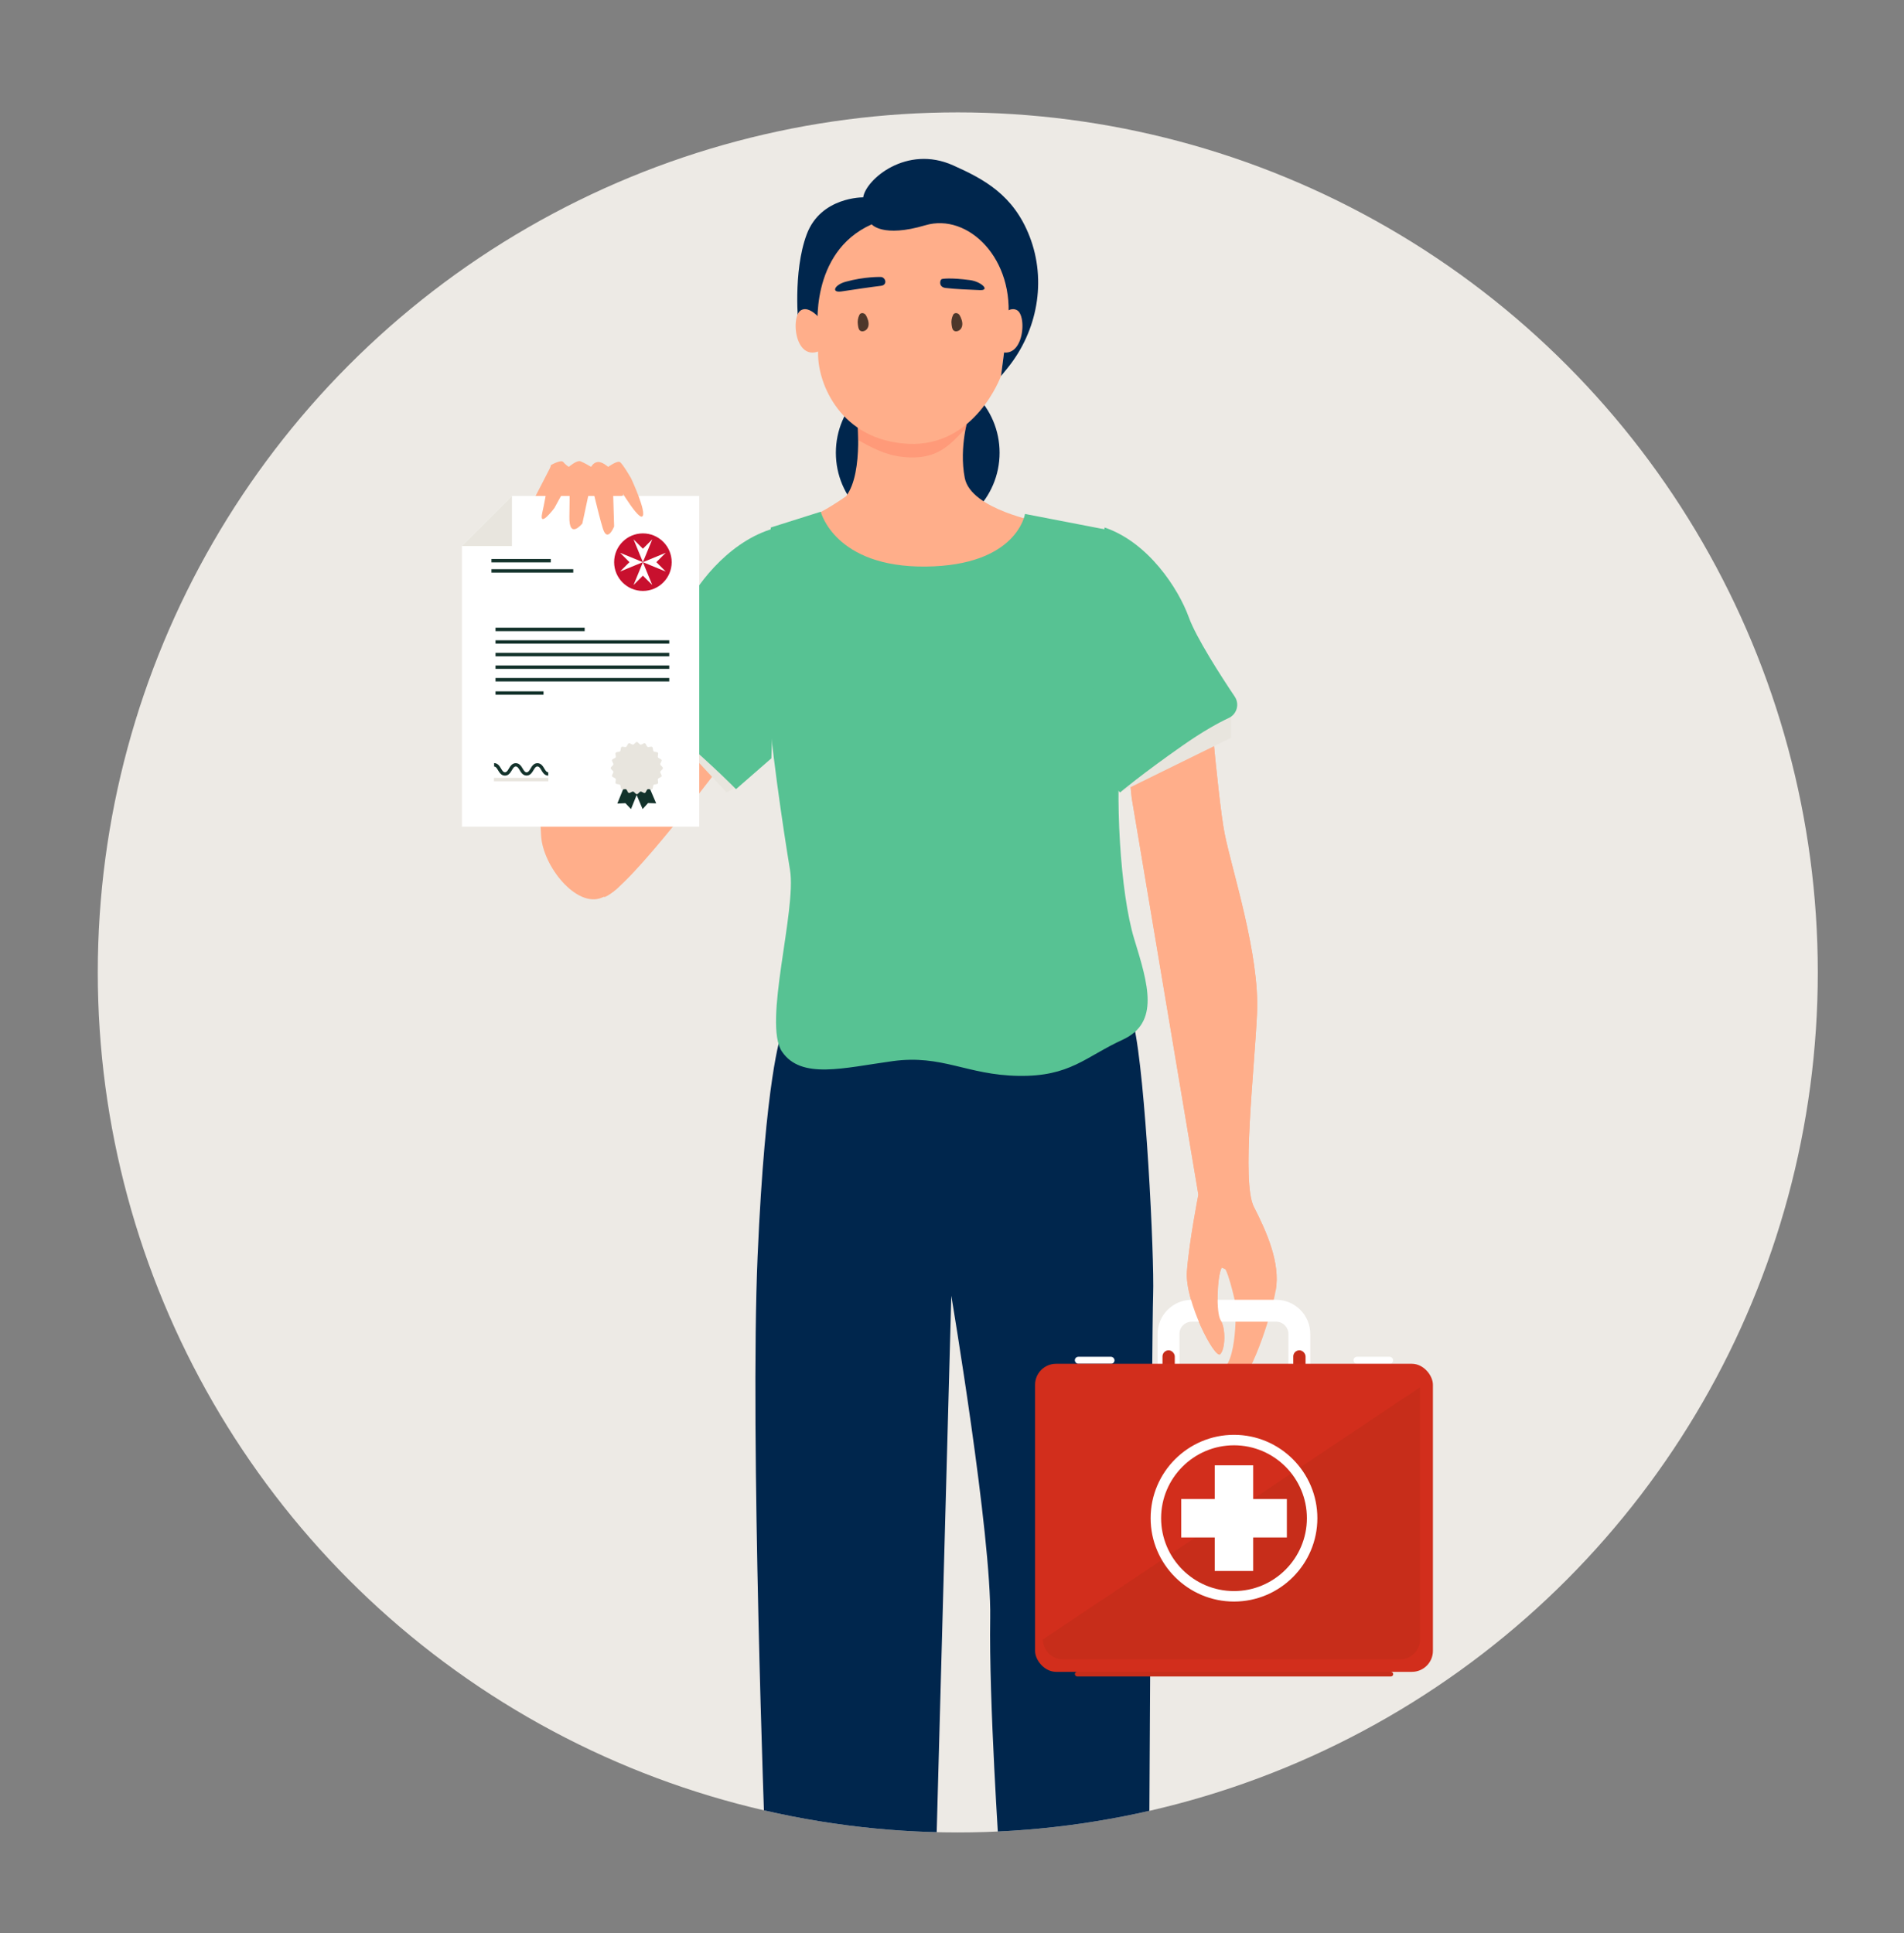 <svg xmlns="http://www.w3.org/2000/svg" xmlns:xlink="http://www.w3.org/1999/xlink" viewBox="0 0 328.88 333.92"><rect x="0" y="0" width="328.88" height="333.92" fill="#808080" stroke="none"/><defs><style>.cls-1{fill:none;}.cls-2{clip-path:url(#clippath);}.cls-3{fill:#00264d;}.cls-4{fill:#ebf2f7;}.cls-5{fill:#edeae5;}.cls-6,.cls-7{fill:#ffae8a;}.cls-8{fill:#fff;}.cls-9{fill:#e8e5de;}.cls-10{fill:#d22e1c;}.cls-11{fill:#c8102e;}.cls-12{fill:#c72d1a;}.cls-13{fill:#13322b;}.cls-14{fill:#57c293;}.cls-15{fill:#4e372b;}.cls-7,.cls-16{mix-blend-mode:multiply;}.cls-16{fill:#ff8064;opacity:.44;}.cls-17{isolation:isolate;}</style><clipPath id="clippath"><circle class="cls-1" cx="165.44" cy="167.96" r="148.55"></circle></clipPath></defs><g class="cls-17"><g id="Beige_circle"><circle class="cls-5" cx="165.44" cy="167.96" r="148.55"></circle></g><g id="Layer_16"><g class="cls-2"><g><path class="cls-4" d="M52.1,93.24h0Z"></path><g><path class="cls-6" d="M208.31,113.44s1.98,24.24,3.22,30.53c1.24,6.3,6.07,20.87,5.6,31.02-.47,10.15-2.71,29.24-.55,33.46,2.16,4.22,4.61,9.64,3.78,14.41s-4.46,15.76-7.17,16.91c-2.7,1.15-5.84,1.25-5.84,1.25,0,0,.21-3.43,3.36-4.28,3.15-.84,2.72-11.46,2.72-11.46,0,0-1.65-7.8-2.43-6.32-.77,1.48-1.03,7.75-.15,9.11,.87,1.36,.81,4.94-.1,5.83-.91,.88-6.12-9.07-5.74-14.29,.39-5.22,1.98-13.26,1.98-13.26l-11.51-68.48-2.06-19.75,4.9-6.79,9.97,2.11Z"></path><path class="cls-3" d="M134.91,178.77s-2.71,7.3-4.05,38.24c-1.34,30.94,1.29,101.42,1.29,101.42l29.6-.24,2.57-94.38s6.96,41.36,6.72,55.68c-.24,14.31,1.58,41.03,1.58,41.03l25.89-3.48s.44-86.77,.67-93.37c.23-6.6-1.31-37.72-3.33-46.56-2.02-8.85-60.94,1.67-60.94,1.67Z"></path><circle class="cls-3" cx="158.52" cy="78.2" r="14.14"></circle><path class="cls-6" d="M147.94,71.07s1.37,10.44-1.79,14.64c0,0-3.91,2.82-6.9,3.9-2.12,.77,11.19,12.19,11.19,12.19l24.23-1.45,5.05-10.14s-12-2.2-13.07-7.63c-1.07-5.42,.74-10.99,.74-10.99l-19.46-.52Z"></path><path class="cls-16" d="M148.23,76c2.08,1.19,4.62,2.59,7.68,2.92,6.36,.69,8.35-2.48,10.88-4.86,.29-1.51,.6-2.48,.6-2.48l-19.46-.52s.28,2.17,.29,4.93Z"></path><path class="cls-14" d="M141.77,88.39s2.39,9.64,18.16,9.47c15.77-.17,17.12-9.09,17.12-9.09l14.86,2.87s3.03,25.11,1.81,35.36c-1.22,10.24-.23,27.27,2.19,35.17,2.42,7.89,4.44,14.47-2,17.42-6.44,2.95-9.05,6.39-18,6.24-8.94-.15-13.14-3.71-21.69-2.55-8.54,1.17-15.82,3.22-19.14-1.63-3.33-4.86,2.54-24.39,1.38-31.39-1.16-7-3.46-22.31-4.13-32.79-.68-10.48,.82-26.36,.82-26.36l8.61-2.72Z"></path><g><g><path class="cls-8" d="M226.33,235.78h-3.78v-5.37c0-1.17-.95-2.12-2.12-2.12h-14.58c-1.17,0-2.12,.95-2.12,2.12v5.37h-3.78v-5.37c0-3.25,2.65-5.9,5.9-5.9h14.58c3.25,0,5.9,2.65,5.9,5.9v5.37Z"></path><rect class="cls-12" x="200.8" y="233.23" width="2.12" height="3.44" rx="1.06" ry="1.06"></rect><rect class="cls-12" x="223.39" y="233.23" width="2.12" height="3.44" rx="1.06" ry="1.06"></rect></g><g><rect class="cls-8" x="185.66" y="234.35" width="6.85" height="1.21" rx=".6" ry=".6"></rect><rect class="cls-8" x="233.79" y="234.35" width="6.85" height="1.21" rx=".6" ry=".6"></rect></g><rect class="cls-10" x="178.79" y="235.56" width="68.72" height="53.21" rx="3.63" ry="3.63"></rect><path class="cls-12" d="M180.15,283.17c0,1.9,1.54,3.44,3.44,3.44h58.25c1.9,0,3.44-1.54,3.44-3.44v-43.55l-65.13,43.55Z"></path><g><polygon class="cls-8" points="216.46 258.92 216.46 253.1 209.82 253.1 209.82 258.92 204.03 258.92 204.03 265.56 209.82 265.56 209.82 271.35 216.46 271.35 216.46 265.56 222.28 265.56 222.28 258.92 216.46 258.92"></polygon><path class="cls-8" d="M213.15,276.63c-7.94,0-14.4-6.46-14.4-14.4s6.46-14.4,14.4-14.4,14.4,6.46,14.4,14.4-6.46,14.4-14.4,14.4Zm0-26.99c-6.94,0-12.59,5.65-12.59,12.59s5.65,12.59,12.59,12.59,12.59-5.65,12.59-12.59-5.65-12.59-12.59-12.59Z"></path></g><rect class="cls-12" x="185.66" y="288.76" width="54.99" height=".81" rx=".4" ry=".4"></rect></g><path class="cls-6" d="M211.02,218.97c-.77,1.48-1.03,7.75-.15,9.11,.87,1.36,.81,4.94-.1,5.83-.91,.88-6.12-9.07-5.74-14.29,.39-5.22,1.98-13.26,1.98-13.26l-11.51-68.48-2.06-19.75,4.9-6.79,9.97,2.11s1.98,24.24,3.22,30.53c1.24,6.3,6.07,20.87,5.6,31.02-.47,10.15-2.71,29.24-.55,33.46,2.16,4.22,4.61,9.64,3.78,14.41"></path><path class="cls-6" d="M140.74,48.99s.66,6.57,.57,11.97c-.09,5.4,3.99,15.12,15.56,15.7,11.57,.58,16.02-11.69,16.02-11.69,0,0,2.65-19.64,2.27-20.03-.38-.39-14.11-9.89-14.11-9.89l-11.99,1.73-9.02,8.73,.71,3.49Z"></path><path class="cls-3" d="M172.89,64.97l1.15-1.41c5.17-6.38,6.77-15.07,3.8-22.73-2.79-7.19-7.91-9.9-13.21-12.27-8.04-3.61-15.09,2.45-15.53,5.53,0,0-7.33-.12-9.76,6.4-2.43,6.52-1.42,15.8-1.42,15.8l3.36,.9s-1.6-13.6,9.29-18.44c0,0,1.89,2.35,9.26,.16,7.37-2.19,15.6,5.81,14.25,16.98l-1.18,9.1Z"></path><path class="cls-6" d="M142.93,56.75s-2.63-4.29-4.58-3.16c-1.95,1.13-.95,10.4,4.53,6.25,5.47-4.15,.05-3.09,.05-3.09Z"></path><path class="cls-6" d="M171.11,56.75s2.63-4.29,4.58-3.16c1.95,1.13,.95,10.4-4.53,6.25-5.47-4.15-.05-3.09-.05-3.09Z"></path><polygon class="cls-6" points="91.26 88.1 95.13 80.59 100.99 82.62 106.63 81.95 107.64 85.5 93.88 96.12 91.26 88.1"></polygon><polygon class="cls-7" points="95.13 81.95 95.86 85.56 107.64 85.5 106.63 81.95 95.13 81.95"></polygon><path class="cls-6" d="M119.13,113.7s-10.1,15.46-18.11,24.97c-3.86,4.59,3,16.43,3.42,16.28,4.32-1.57,20.42-23.24,21-24.01,.58-.77-3.76-8.03-3.76-8.03l-2.55-9.21Z"></path><path class="cls-6" d="M96.54,98.61c5.31,20.41,13.43,37.24,12.52,45.05-.91,7.8-.74,9.55-5.1,11.39-4.36,1.83-10.24-5.45-10.5-10.78-1.39-28.75-2.91-45.62-2.91-45.62l6-.04Z"></path><polygon class="cls-9" points="127.18 135.98 125.49 136.87 120.78 131.8 120.78 128.16 127.18 135.98"></polygon><path class="cls-14" d="M134.47,91.07c-7.77,1.77-13.78,9.19-16.07,13.95-2.3,4.77-11.31,15.19-11.31,15.19,0,0,3.53,1.24,10.07,6.89,6.54,5.65,9.97,9.21,9.97,9.21l6.11-5.33,1.24-39.92Z"></path><g><polygon class="cls-8" points="120.78 85.67 120.78 142.79 79.79 142.79 79.79 94.31 88.43 85.67 120.78 85.67"></polygon><rect class="cls-13" x="84.89" y="96.55" width="10.25" height=".59"></rect><rect class="cls-13" x="84.89" y="98.31" width="14.13" height=".59"></rect><rect class="cls-9" x="85.32" y="134.36" width="9.39" height=".59"></rect><path class="cls-13" d="M94.71,133.97c-.64,0-.95-.52-1.19-.93-.24-.4-.4-.65-.69-.65s-.45,.25-.68,.64c-.25,.42-.56,.93-1.19,.93s-.95-.52-1.19-.93c-.24-.4-.4-.64-.68-.64s-.45,.25-.68,.65c-.25,.42-.56,.93-1.19,.93s-.95-.52-1.19-.93c-.24-.4-.4-.64-.68-.64v-.59c.64,0,.95,.52,1.19,.93,.24,.4,.4,.65,.68,.65s.45-.24,.68-.64c.25-.42,.56-.93,1.19-.93s.95,.52,1.19,.93c.24,.4,.4,.65,.68,.65s.45-.25,.68-.65c.25-.42,.56-.93,1.19-.93s.95,.52,1.19,.93c.24,.4,.4,.64,.68,.64v.59Z"></path><rect class="cls-13" x="85.59" y="108.42" width="15.4" height=".59"></rect><rect class="cls-13" x="85.59" y="110.59" width="30.01" height=".59"></rect><rect class="cls-13" x="85.59" y="112.77" width="30.01" height=".59"></rect><rect class="cls-13" x="85.59" y="114.94" width="30.01" height=".59"></rect><rect class="cls-13" x="85.59" y="117.11" width="30.01" height=".59"></rect><rect class="cls-13" x="85.59" y="119.41" width="8.29" height=".59"></rect><path class="cls-11" d="M106.08,97.1c0-2.75,2.23-4.97,4.97-4.97s4.97,2.23,4.97,4.97-2.23,4.97-4.97,4.97-4.97-2.23-4.97-4.97"></path><polygon class="cls-8" points="111.25 97.6 111.05 97.1 114.99 98.72 113.37 97.1 114.99 95.48 111.63 96.87 111.05 97.1 112.67 93.16 111.05 94.78 109.43 93.16 111.05 97.1 110.58 96.91 107.1 95.48 108.73 97.1 107.1 98.72 111.05 97.1 110.82 97.67 110.82 97.67 109.43 101.05 111.05 99.43 112.67 101.05 111.25 97.6"></polygon><g><polygon class="cls-13" points="108.51 133.88 109.68 133.38 110.84 132.89 113.34 138.76 111.94 138.71 111 139.75 108.51 133.88"></polygon><polygon class="cls-13" points="109.02 132.88 110.2 133.36 111.38 133.84 108.99 139.75 108.03 138.73 106.63 138.8 109.02 132.88"></polygon><path class="cls-9" d="M114.5,132.68c0,.23-.42,.42-.45,.64-.04,.23,.3,.54,.23,.75-.07,.22-.53,.27-.63,.47-.1,.2,.12,.61-.01,.79-.13,.18-.59,.09-.74,.25-.16,.16-.07,.61-.25,.74-.18,.13-.58-.09-.79,.01-.2,.1-.26,.56-.47,.63-.21,.07-.53-.27-.75-.23-.22,.04-.41,.45-.64,.45s-.42-.42-.64-.45c-.23-.04-.54,.3-.75,.23-.22-.07-.27-.53-.47-.63-.2-.1-.61,.12-.79-.01-.18-.13-.09-.59-.25-.75-.16-.16-.61-.07-.75-.25-.13-.18,.09-.58-.01-.79-.1-.2-.56-.26-.63-.47-.07-.21,.27-.53,.23-.75-.03-.22-.45-.41-.45-.64s.42-.42,.45-.64c.04-.23-.3-.54-.23-.75,.07-.22,.53-.27,.63-.47,.1-.2-.12-.6,.01-.79,.13-.18,.59-.1,.75-.25,.16-.16,.07-.61,.25-.75,.18-.13,.59,.09,.79-.01,.2-.1,.26-.56,.47-.63,.21-.07,.53,.27,.75,.23,.22-.04,.41-.45,.64-.45s.43,.42,.64,.45c.23,.04,.54-.3,.75-.23,.22,.07,.27,.53,.47,.63,.2,.1,.6-.12,.79,.01,.18,.13,.09,.59,.25,.75,.16,.16,.61,.07,.74,.25,.13,.18-.09,.58,.01,.79,.1,.2,.56,.26,.63,.47,.07,.21-.27,.53-.23,.75,.04,.22,.45,.41,.45,.64"></path><path class="cls-9" d="M112.91,132.68c0,1.62-1.31,2.93-2.93,2.93s-2.93-1.31-2.93-2.93,1.31-2.93,2.93-2.93,2.93,1.31,2.93,2.93"></path></g><polygon class="cls-9" points="88.43 85.67 88.43 94.31 79.79 94.31 88.43 85.67"></polygon></g><path class="cls-9" d="M212.65,122.77v4.66l-19.19,9.43s5.99-10.99,19.19-14.09Z"></path><path class="cls-14" d="M190.79,91.11c7.55,2.55,12.76,10.55,14.56,15.53,1.26,3.48,5.49,10.05,7.93,13.69,.85,1.28,.38,3.01-1.01,3.67-1.79,.84-4.45,2.29-7.95,4.74-7.08,4.95-10.86,8.14-10.86,8.14l-5.53-5.92,2.86-39.84Z"></path><path class="cls-6" d="M95.13,80.35s1.78-1.03,2.16-.55,.96,.84,.96,.84c0,0,1.39-1.21,2.03-.96s1.83,.96,1.83,.96c0,0,.35-.74,1.12-.84s1.82,.84,1.82,.84c0,0,1.53-1.1,2.01-.84s1.95,2.82,1.95,2.82c0,0,2.81,6.03,1.92,6.59s-5.11-6.89-5.11-6.89l.26,8.61s-1.16,2.95-1.96,.32-2.01-7.95-2.01-7.95l-1.52,7.12s-2.33,2.91-2.24-1.21c.09-4.11,0-6.2,0-6.2l-2.58,4.73s-2.76,3.7-2.1,.81c.66-2.9,1.47-8.2,1.47-8.2Z"></path><path class="cls-15" d="M149.56,54.43c-.04-.06-.09-.12-.14-.16-.28-.26-.78-.27-.97,.1-.26,.52-.36,1.12-.27,1.69,.05,.33,.08,.82,.37,1.04,.38,.28,.95,.06,1.21-.28,.22-.28,.3-.65,.27-1-.02-.35-.14-.7-.28-1.02-.06-.13-.12-.25-.19-.36"></path><path class="cls-15" d="M165.75,54.43c-.04-.06-.09-.12-.14-.16-.28-.26-.78-.27-.97,.1-.26,.52-.36,1.12-.27,1.69,.05,.33,.08,.82,.37,1.04,.38,.28,.95,.06,1.21-.28,.22-.28,.3-.65,.27-1-.02-.35-.14-.7-.28-1.02-.06-.13-.12-.25-.19-.36"></path><path class="cls-3" d="M152.31,47.86c-.14-.04-2.98-.1-6.25,.81-1.94,.53-2.54,1.94-.72,1.67,1.82-.28,5.51-.82,6.83-.97,1.07-.12,.9-1.27,.14-1.51"></path><path class="cls-3" d="M162.65,48.22c.13-.07,1.48-.29,4.88,.16,1.97,.26,3.57,1.81,1.73,1.73-1.84-.08-4.16-.16-5.92-.37-1.23-.14-1.02-1.35-.68-1.53"></path></g></g></g></g></g></svg>